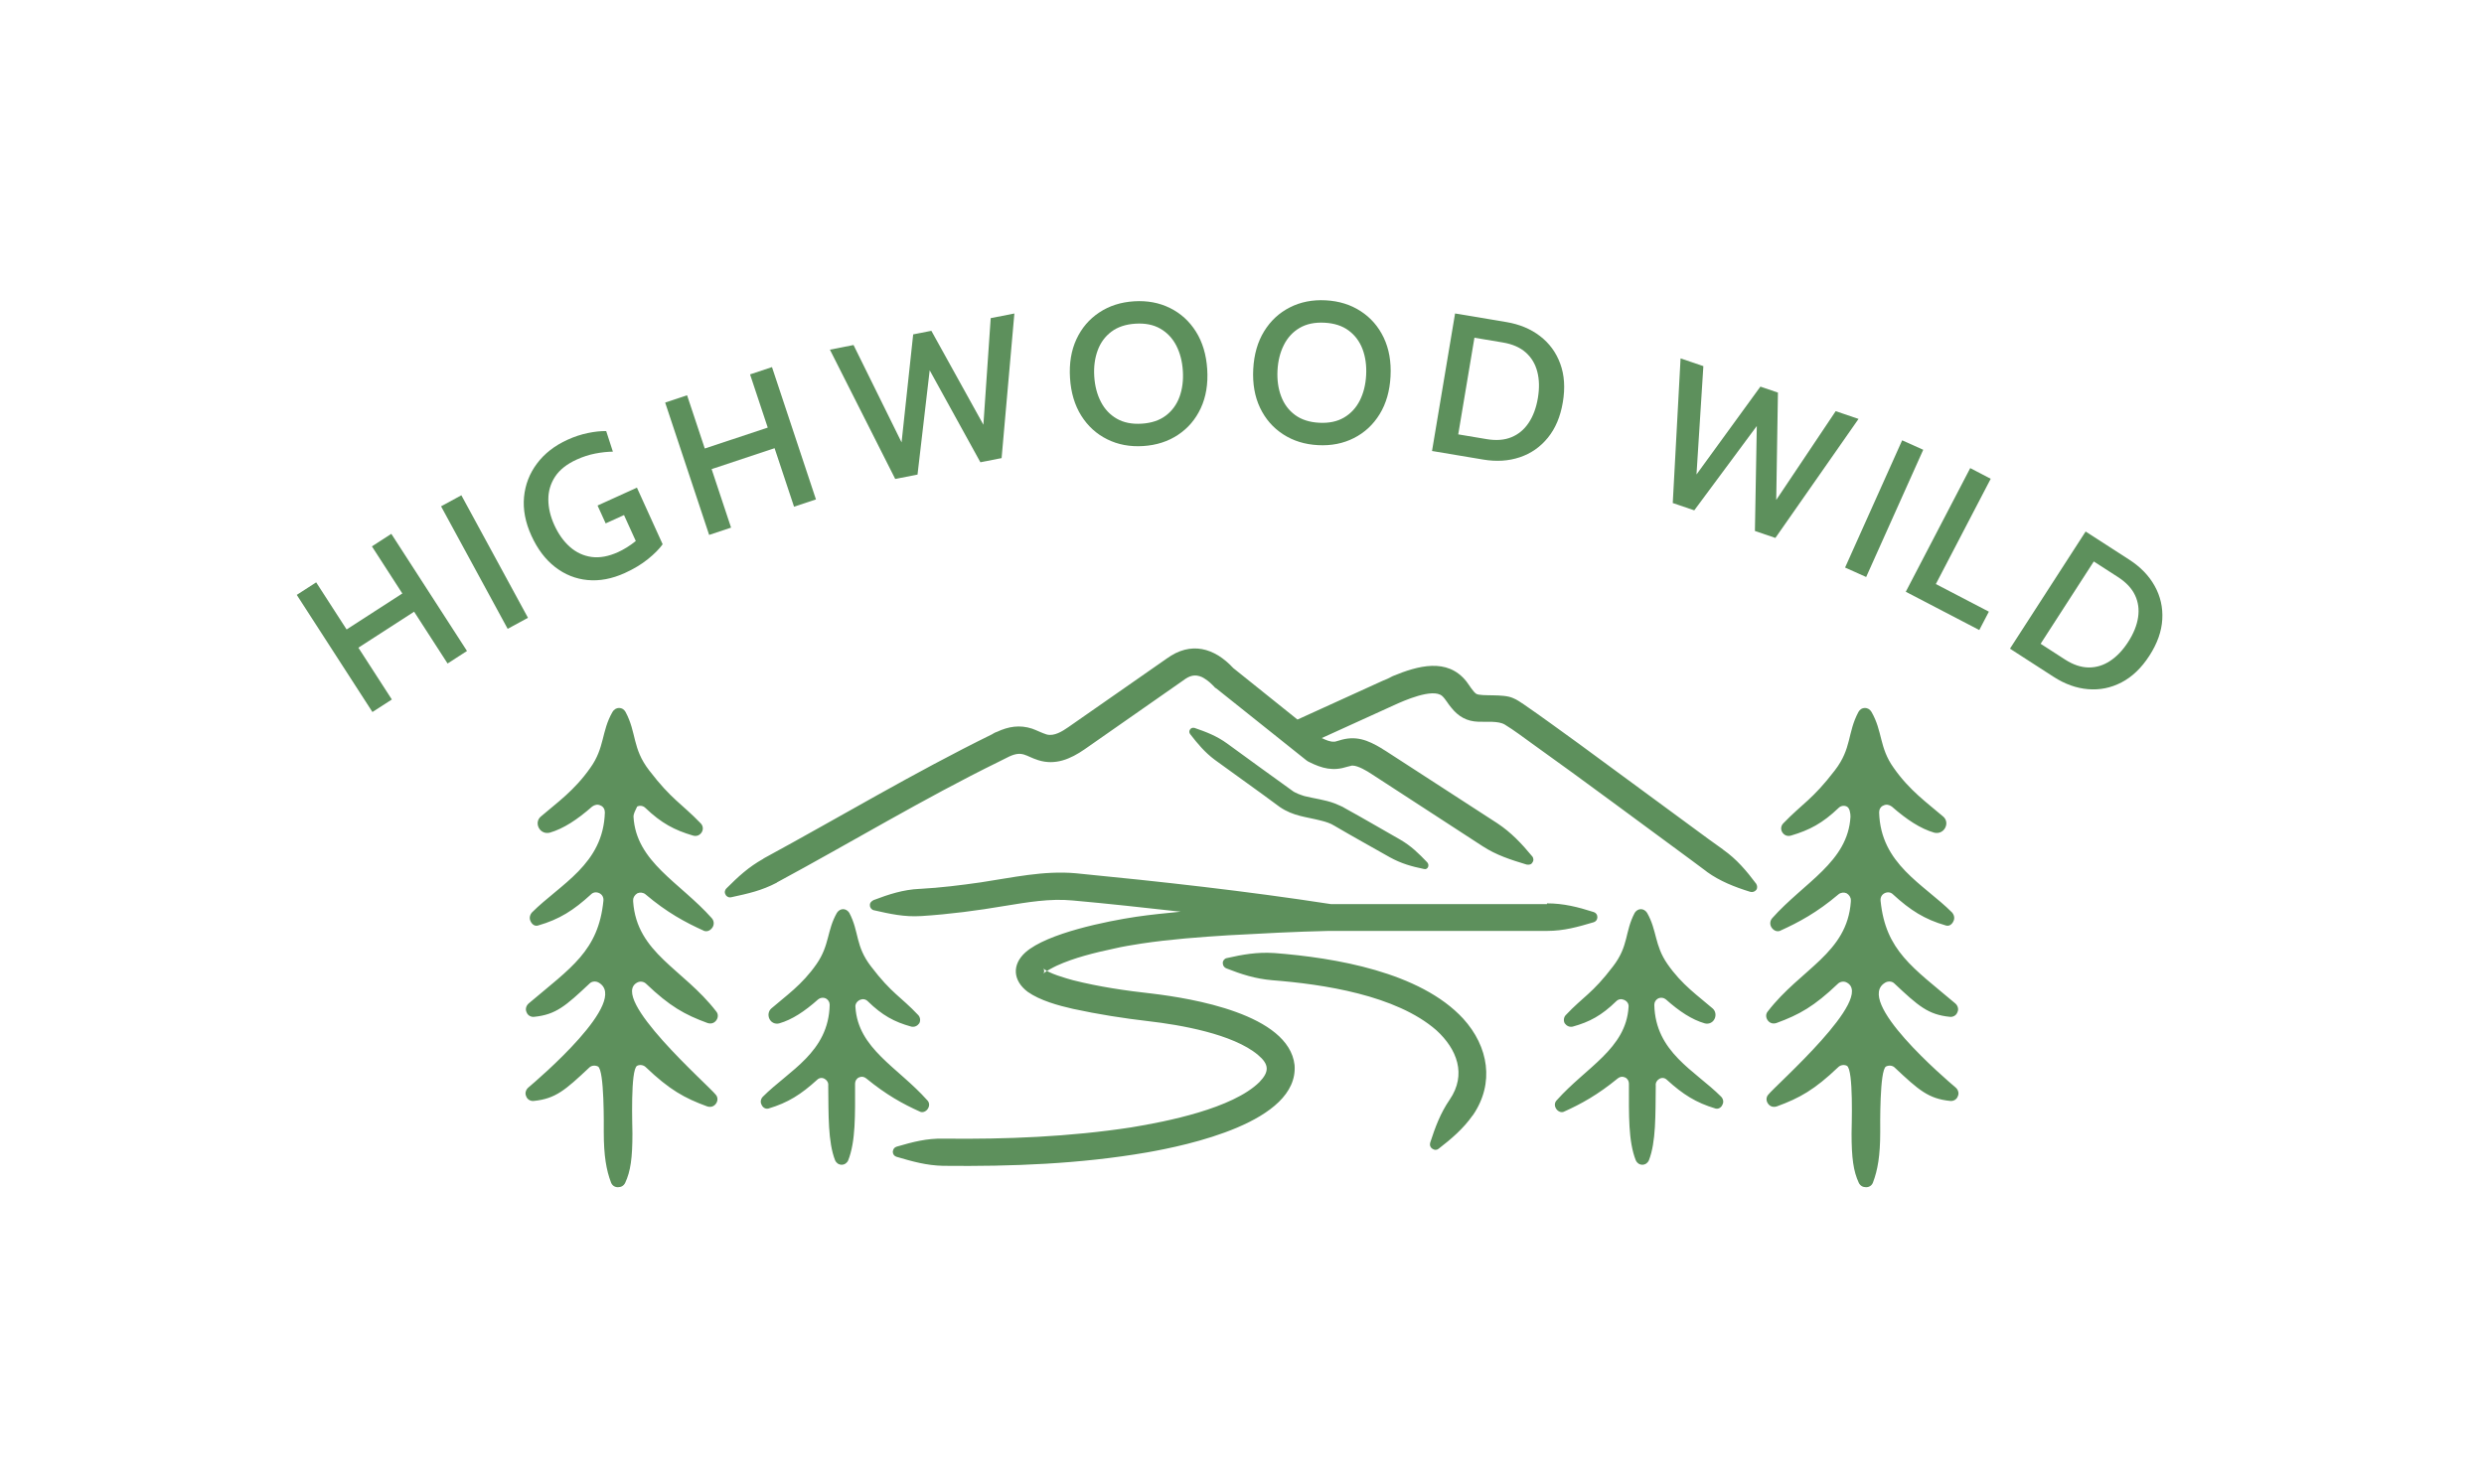 <svg viewBox="-19.113 86.315 585.913 350.118" xmlns="http://www.w3.org/2000/svg"> <svg style="overflow: visible;" preserveAspectRatio="xMinYMin" width="338" height="127.118" xml:space="preserve" viewBox="113.521 351.785 395.158 148.615" y="239.315" x="104.843" id="Layer_1" version="1.1" xmlns:xlink="http://www.w3.org/1999/xlink" xmlns="http://www.w3.org/2000/svg"><linearGradient style="" y2="560.148" x2="380.213" y1="312.255" x1="237.092" gradientUnits="userSpaceOnUse" id="SVGID_1_"><stop style="stop-color: #BB9D6C;" offset="0"></stop><stop style="stop-color: #E5D098;" offset="0.478"></stop><stop style="stop-color: #BEA071;" offset="1"></stop></linearGradient><path style="fill-rule: evenodd; clip-rule: evenodd; fill: #5D905C; fill-opacity: 1;" d="M349.9,360.7l-23.5,10.7l-17.7-14.2c-5.2-5.6-11.7-7.5-18.4-2.6c-9,6.3-18.1,12.6-27.1,18.9  c-1.6,1.1-3.9,2.6-6,2c-1.3-0.4-2.6-1.1-4-1.6c-3.4-1.1-6.5-0.6-9.7,0.9c-0.4,0.1-1.1,0.5-1.4,0.7c-21.4,10.5-41.9,22.8-62.9,34.2  l-0.1,0.1c-4.1,2.3-6.9,4.9-10.2,8.2c-0.4,0.4-0.6,1.1-0.2,1.7c0.2,0.5,0.9,0.9,1.6,0.7c4.6-1,8.3-1.8,12.5-4l0.1-0.1  c20.4-11,40.4-23.1,61.2-33.3l2.8-1.4c3.7-1.7,4.5-0.1,8,1c4.7,1.5,8.9-0.3,12.8-3l27.2-19c1.7-1.3,3.2-1.8,5.2-0.9  c1.1,0.6,1.9,1.2,2.8,2.1l0,0l0.6,0.6l0,0c0.1,0.2,0.3,0.3,0.5,0.4l24.8,19.8c0.3,0.2,0.5,0.4,0.8,0.5c3.6,1.8,6.6,2.6,10.6,1.3  c0.4-0.1,0.7-0.2,1.2-0.3l0,0l0.2,0c1.5,0,4,1.5,5.2,2.3l30.6,19.9c3.8,2.5,7.9,3.8,12.2,5.1c0.7,0.1,1.3,0,1.6-0.6  c0.4-0.5,0.3-1.3-0.1-1.7c-2.8-3.4-5.8-6.6-9.6-9.1l-30.7-19.9c-0.1-0.1-0.9-0.5-1.1-0.7c-4-2.4-7.3-3.7-11.9-2.2l-0.7,0.2l0,0  l-0.4,0.1l0,0l-0.2,0c-1,0.1-2.4-0.5-3.4-1l20-9.1c2.4-1.1,10.6-4.8,13.2-2.5c0.9,0.8,1.7,2.3,2.5,3.2c2,2.5,4.3,3.8,7.5,3.9  c2.2,0.1,5.5-0.3,7.3,0.8c2.6,1.6,5.1,3.5,7.6,5.3c14.7,10.5,29.1,21.3,43.7,32c1.4,1.1,2.9,2.1,4.3,3.2l0.1,0.1  c3.6,2.6,7.7,4.2,11.9,5.5c0.6,0.2,1.3,0,1.7-0.5c0.4-0.5,0.3-1.2,0-1.7c-2.7-3.6-5.4-6.8-9.1-9.4l-0.1-0.1  c-1.3-0.9-2.6-1.9-3.9-2.8c-12-8.8-23.9-17.6-35.9-26.4c-5-3.6-10-7.3-15.1-10.8c-0.9-0.6-1.9-1.3-2.9-1.7l0,0  c-2.7-1.3-8.8-0.4-10.2-1.2c-0.9-0.6-2-2.5-2.7-3.4c-5.3-6.7-13.5-4.3-20.3-1.5C351.6,360,350.7,360.4,349.9,360.7L349.9,360.7z   M417.7,450.7c-0.7,11.5-11.7,16.6-19.8,25.7c-0.6,0.6-0.7,1.5-0.2,2.3c0.4,0.7,1.3,1.2,2.1,0.9c4.9-2.2,9.4-4.7,14.9-9.2  c0.6-0.5,1.3-0.6,2-0.3c0.7,0.3,1.1,1,1.1,1.7v0.1v0.1v0c0,8.4-0.2,15.7,1.9,21c0.3,0.7,1,1.2,1.8,1.2c0.8,0,1.5-0.5,1.8-1.2  c2-5.1,1.8-12.6,1.9-20.6c-0.1-0.8,0.3-1.5,1-1.9c0.7-0.4,1.5-0.3,2.1,0.3c4.4,4,8,6.3,13.4,7.9c0.8,0.2,1.6-0.3,1.9-1.1  c0.4-0.7,0.2-1.6-0.4-2.2c-7.2-7.2-18.1-12.2-18.4-25.3c0-0.8,0.4-1.4,1.1-1.8c0.7-0.3,1.5-0.2,2.1,0.3c3.7,3.3,7.2,5.6,10.7,6.6  c1.1,0.3,2.2-0.2,2.7-1.2c0.5-1,0.3-2.2-0.5-2.9c-3.9-3.4-8.5-6.5-12.5-12.3c-3.6-5.2-2.8-9.2-5.6-14.1c-0.4-0.6-1-1-1.7-1  c-0.7,0-1.3,0.4-1.7,1c-2.8,5.3-1.6,9.1-6,14.8c-5.7,7.5-8.2,8.3-13,13.4c-0.6,0.6-0.7,1.6-0.3,2.3c0.5,0.7,1.3,1.1,2.2,0.9  c4.7-1.3,8-3.1,12-7c0.6-0.6,1.4-0.7,2.1-0.4C417.4,449.1,417.8,449.9,417.7,450.7L417.7,450.7z M478.9,398.2  c-0.7,12.5-12.8,18.1-21.6,28c-0.6,0.7-0.7,1.7-0.2,2.5c0.5,0.8,1.4,1.3,2.3,1c5.3-2.4,10.3-5.1,16.2-10.1c0.6-0.5,1.5-0.6,2.2-0.3  c0.7,0.4,1.2,1.1,1.2,1.9v0.3c0,0.1,0,0.1,0,0.1c-1,14.3-13.8,18.5-22.9,30.3c-0.6,0.7-0.6,1.7,0,2.5c0.6,0.8,1.5,1,2.4,0.7  c6.3-2.3,10.4-4.6,16.9-10.8c0.6-0.6,1.6-0.8,2.4-0.4c8.2,4.1-19.6,28.4-21.6,31c-0.6,0.7-0.6,1.7,0,2.5c0.6,0.8,1.5,1,2.4,0.7  c6.3-2.3,10.4-4.6,16.9-10.8c0.6-0.6,1.6-0.8,2.4-0.4c1.9,1,1.3,16.9,1.3,18.7c0,6.7,0.5,10.4,2,13.6c0.4,0.8,1.1,1.2,2,1.2  c0.9,0,1.6-0.5,1.9-1.3c1.3-3.4,2-7.4,2-13.9c0-1.7-0.2-17.1,1.6-18.1c0.8-0.4,1.8-0.3,2.4,0.3c6.6,6.2,9.3,8.6,15.3,9.2  c0.9,0.1,1.8-0.4,2.1-1.3c0.4-0.8,0.1-1.8-0.6-2.4c-2.6-2.2-28.3-24.1-19.3-29c0.8-0.4,1.8-0.3,2.4,0.3c6.6,6.2,9.3,8.6,15.3,9.2  c0.9,0.1,1.8-0.4,2.1-1.3c0.4-0.8,0.1-1.8-0.6-2.4c-11.7-9.9-19.2-14.5-20.6-28.3c-0.1-0.9,0.3-1.7,1.1-2.1c0.8-0.4,1.7-0.3,2.3,0.3  c4.8,4.4,8.7,6.9,14.6,8.6c0.9,0.3,1.7-0.3,2.1-1.2c0.4-0.8,0.2-1.7-0.4-2.4c-7.8-7.8-19.7-13.3-20.1-27.6c0-0.8,0.4-1.6,1.2-1.9  c0.8-0.4,1.6-0.2,2.3,0.3c4.1,3.6,7.9,6.1,11.7,7.2c1.2,0.3,2.4-0.2,3-1.3c0.6-1.1,0.4-2.4-0.6-3.2c-4.3-3.7-9.2-7.1-13.6-13.4  c-4-5.6-3-10-6.1-15.4c-0.4-0.7-1.1-1.1-1.8-1.1c-0.8,0-1.4,0.4-1.8,1.1c-3.1,5.8-1.8,10-6.5,16.1c-6.2,8.1-8.9,9.1-14.2,14.6  c-0.7,0.7-0.8,1.7-0.3,2.5c0.5,0.8,1.4,1.2,2.4,0.9c5.1-1.5,8.7-3.4,13.1-7.6c0.6-0.6,1.5-0.8,2.3-0.4S478.9,397.3,478.9,398.2  L478.9,398.2z M204.5,450.7c0.7,11.5,11.7,16.6,19.8,25.7c0.6,0.6,0.7,1.5,0.2,2.3c-0.4,0.7-1.3,1.2-2.1,0.9  c-4.9-2.2-9.4-4.7-14.9-9.2c-0.6-0.5-1.3-0.6-2-0.3c-0.7,0.3-1.1,1-1.1,1.7v0.1v0.1v0c0,8.4,0.2,15.7-1.9,21c-0.3,0.7-1,1.2-1.8,1.2  c-0.8,0-1.5-0.5-1.8-1.2c-2-5.1-1.8-12.6-1.9-20.6c0.1-0.8-0.3-1.5-1-1.9c-0.7-0.4-1.5-0.3-2.1,0.3c-4.4,4-8,6.3-13.4,7.9  c-0.8,0.2-1.6-0.3-1.9-1.1c-0.4-0.7-0.2-1.6,0.4-2.2c7.2-7.2,18.1-12.2,18.4-25.3c0-0.8-0.4-1.4-1.1-1.8c-0.7-0.3-1.5-0.2-2.1,0.3  c-3.7,3.3-7.2,5.6-10.7,6.6c-1.1,0.3-2.2-0.2-2.7-1.2c-0.5-1-0.3-2.2,0.5-2.9c3.9-3.4,8.5-6.5,12.5-12.3c3.6-5.2,2.8-9.2,5.6-14.1  c0.4-0.6,1-1,1.7-1c0.7,0,1.3,0.4,1.7,1c2.8,5.3,1.6,9.1,6,14.8c5.7,7.5,8.2,8.3,13,13.4c0.6,0.6,0.7,1.6,0.3,2.3  c-0.5,0.7-1.3,1.1-2.2,0.9c-4.7-1.3-8-3.1-12-7c-0.6-0.6-1.4-0.7-2.1-0.4C204.9,449.1,204.4,449.9,204.5,450.7L204.5,450.7z   M143.3,398.2c0.7,12.5,12.8,18.1,21.6,28c0.6,0.7,0.7,1.7,0.2,2.5c-0.5,0.8-1.4,1.3-2.3,1c-5.3-2.4-10.3-5.1-16.2-10.1  c-0.6-0.5-1.5-0.6-2.2-0.3c-0.7,0.4-1.2,1.1-1.2,1.9v0.3c0,0.1,0,0.1,0,0.1c1,14.3,13.8,18.5,22.9,30.3c0.6,0.7,0.6,1.7,0,2.5  c-0.6,0.8-1.5,1-2.4,0.7c-6.3-2.3-10.4-4.6-16.9-10.8c-0.6-0.6-1.6-0.8-2.4-0.4c-8.2,4.1,19.6,28.4,21.6,31c0.6,0.7,0.6,1.7,0,2.5  c-0.6,0.8-1.5,1-2.4,0.7c-6.3-2.3-10.4-4.6-16.9-10.8c-0.6-0.6-1.6-0.8-2.4-0.4c-1.9,1-1.3,16.9-1.3,18.7c0,6.7-0.5,10.4-2,13.6  c-0.4,0.8-1.1,1.2-2,1.2c-0.9,0-1.6-0.5-1.9-1.3c-1.3-3.4-2-7.4-2-13.9c0-1.7,0.2-17.1-1.6-18.1c-0.8-0.4-1.8-0.3-2.4,0.3  c-6.6,6.2-9.3,8.6-15.3,9.2c-0.9,0.1-1.8-0.4-2.1-1.3c-0.4-0.8-0.1-1.8,0.6-2.4c2.6-2.2,28.3-24.1,19.3-29c-0.8-0.4-1.8-0.3-2.4,0.3  c-6.6,6.2-9.3,8.6-15.3,9.2c-0.9,0.1-1.8-0.4-2.1-1.3c-0.4-0.8-0.1-1.8,0.6-2.4c11.7-9.9,19.2-14.5,20.6-28.3  c0.1-0.9-0.3-1.7-1.1-2.1c-0.8-0.4-1.7-0.3-2.3,0.3c-4.8,4.4-8.7,6.9-14.6,8.6c-0.9,0.3-1.7-0.3-2.1-1.2c-0.4-0.8-0.2-1.7,0.4-2.4  c7.8-7.8,19.7-13.3,20.1-27.6c0-0.8-0.4-1.6-1.2-1.9c-0.8-0.4-1.6-0.2-2.3,0.3c-4.1,3.6-7.9,6.1-11.7,7.2c-1.2,0.3-2.4-0.2-3-1.3  c-0.6-1.1-0.4-2.4,0.6-3.2c4.3-3.7,9.2-7.1,13.6-13.4c4-5.6,3-10,6.1-15.4c0.4-0.7,1.1-1.1,1.8-1.1c0.8,0,1.4,0.4,1.8,1.1  c3.1,5.8,1.8,10,6.5,16.1c6.2,8.1,8.9,9.1,14.2,14.6c0.7,0.7,0.8,1.7,0.3,2.5c-0.5,0.8-1.4,1.2-2.4,0.9c-5.1-1.5-8.7-3.4-13.1-7.6  c-0.6-0.6-1.5-0.8-2.3-0.4C143.8,396.5,143.3,397.3,143.3,398.2L143.3,398.2z M395.2,422.1c4.6,0,8.5,1,12.9,2.4  c0.6,0.2,1,0.7,1,1.4c0,0.7-0.4,1.2-1,1.4c-4.4,1.3-8.2,2.4-12.9,2.4h-59.7l-0.5,0c-9.2,0.2-18.4,0.7-27.6,1.2  c-8,0.5-16.1,1.1-24.1,2.3c-2.5,0.4-5.1,0.8-7.6,1.4c-5.2,1.1-10.9,2.5-15.7,4.7c-0.6,0.3-3.3,1.6-3.6,2.2c0.2-0.4,0.2-1.2-0.1-1.5  l0,0c1.3,1.4,6.4,2.8,8.2,3.3c7.1,1.8,14.6,2.9,21.9,3.7c10.7,1.3,37.6,5.6,39.2,19.7c1.2,15.8-29.9,22.2-40.7,24.1  c-18.5,3.2-37.4,3.9-56.1,3.7l-0.1,0c-4.6-0.1-8.5-1.2-12.9-2.5c-0.6-0.2-1-0.7-1-1.4c0.1-0.7,0.4-1.2,1.1-1.4  c4.5-1.3,8.2-2.3,12.9-2.2l0.1,0c17.2,0.2,34.6-0.5,51.6-3.1c9.8-1.6,28-5.2,35.4-12.5c2.8-2.9,2.7-4.9-0.4-7.5  c-6.9-5.8-21.5-8.3-30.2-9.3c-6.9-0.8-13.9-1.9-20.8-3.4c-4-0.9-9.1-2.3-12.5-4.7c-4.1-3.1-4.4-7.5-0.6-10.9  c6-5.3,22.5-8.6,30.5-9.8c4.1-0.6,8.2-1,12.3-1.4c-9.9-1.1-19.8-2.2-29.8-3.1c-6.3-0.6-12.5,0.5-18.7,1.5c-7.6,1.3-15.3,2.3-23,2.8  l-0.1,0c-4.6,0.3-8.6-0.6-13-1.6c-0.6-0.1-1.1-0.7-1.1-1.3c-0.1-0.7,0.4-1.2,1-1.5c4.2-1.6,8.2-2.9,12.7-3.1l0.1,0  c5.6-0.3,11.2-1,16.8-1.8c8.7-1.3,17.3-3.3,26.2-2.5c23.5,2.3,47,4.9,70.3,8.5H395.2L395.2,422.1z M368.4,476.2  c-2.6,3.8-4,7.6-5.4,11.9c-0.2,0.7,0,1.3,0.6,1.7c0.6,0.4,1.2,0.4,1.7,0c3.5-2.7,6.8-5.5,9.4-9.2l0.1-0.1c6-8.8,4.3-18.9-2.7-26.6  c-11.9-12.9-35.4-16.8-52.1-18.1l-0.1,0c-4.6-0.3-8.6,0.4-13,1.4c-0.6,0.1-1.1,0.7-1.1,1.3c0,0.7,0.3,1.2,0.9,1.5  c4.3,1.7,8.1,2.9,12.7,3.3c14.1,1.1,34.2,4.1,45.3,13.8C370.4,462.3,373.1,469.3,368.4,476.2L368.4,476.2z M307,378  c5.9,4.3,11.8,8.6,17.8,12.9c1,0.8,2.3,1.2,3.5,1.6c2.8,0.7,5.6,1,8.3,2c0.4,0.2,2.5,1,2.8,1.3c5.1,2.8,10.2,5.8,15.3,8.7  c3.1,1.8,5.1,3.8,7.5,6.3c0.3,0.4,0.4,0.8,0.2,1.3c-0.2,0.4-0.6,0.7-1.2,0.5c-3.4-0.7-6.2-1.5-9.3-3.2c-5.1-2.9-10.2-5.7-15.3-8.7  c-1.1-0.7-2.4-1.1-3.6-1.4c-4.2-1.1-7.7-1.2-11.5-3.8c-5.9-4.4-11.9-8.6-17.9-13c-2.8-2.1-4.7-4.4-6.8-7.1c-0.3-0.4-0.3-0.9,0-1.3  c0.3-0.4,0.7-0.5,1.2-0.4C301.2,374.8,304.1,375.9,307,378L307,378z" class="st0"></path></svg> <svg style="overflow: visible;" width="445.913" height="98.522" x="50.887" viewBox="-222.08 -33.872 445.913 98.522" y="156.315"><g style="" fill-opacity="1" fill="#5D905C"><path transform="translate(-16.955 0), rotate(-32.855 16.944 355.88)" d="M9.12 0L3.67 0L3.67-32.90L9.12-32.90L9.12-19.67L24.77-19.67L24.77-32.90L30.22-32.90L30.22 0L24.77 0L24.77-14.55L9.12-14.55L9.12 0Z"></path><path transform="translate(-6.392 0), rotate(-28.524 6.392 355.88)" d="M9.12 0L3.67 0L3.67-32.90L9.12-32.90L9.12 0Z"></path><path transform="translate(-15.675 0), rotate(-24.431 15.393 355.88)" d="M18.14 0.66L18.14 0.66Q13.16 0.66 9.47-1.46Q5.78-3.57 3.75-7.43Q1.72-11.28 1.72-16.50L1.72-16.50Q1.72-21.67 3.91-25.50Q6.11-29.33 9.98-31.44Q13.84-33.56 18.85-33.56L18.85-33.56Q21.48-33.56 23.86-33.02Q26.25-32.48 27.99-31.65L27.99-31.65L27.42-26.58Q25.59-27.38 23.45-27.89Q21.31-28.41 18.89-28.41L18.89-28.41Q15.04-28.41 12.56-26.84Q10.08-25.26 8.88-22.58Q7.68-19.90 7.68-16.54L7.68-16.54Q7.68-13.04 8.89-10.32Q10.11-7.59 12.56-6.04Q15.02-4.49 18.75-4.49L18.75-4.49Q19.79-4.49 21.08-4.65Q22.37-4.82 23.62-5.15L23.62-5.15L23.62-11.87L18.87-11.87L18.87-16.50L29.07-16.50L29.07-1.83Q27.28-0.80 24.44-0.07Q21.60 0.66 18.14 0.66Z"></path><path transform="translate(-16.955 0), rotate(-18.378 16.944 355.88)" d="M9.12 0L3.67 0L3.67-32.90L9.12-32.90L9.12-19.67L24.77-19.67L24.77-32.90L30.22-32.90L30.22 0L24.77 0L24.77-14.55L9.12-14.55L9.12 0Z"></path><path transform="translate(-22.325 0), rotate(-11.092 22.548 355.88)" d="M14.99 0L9.63 0L0.38-32.90L6.06-32.90L12.76-8.18L20.35-32.66L24.72-32.66L32.50-8.55L39.03-32.90L44.72-32.90L35.20 0L30.10 0L22.54-23.59L14.99 0Z"></path><path transform="translate(-17.942 0), rotate(-3.622 17.954 355.88)" d="M17.95 0.66L17.95 0.66Q13.25 0.66 9.59-1.46Q5.92-3.57 3.83-7.41Q1.74-11.26 1.74-16.45L1.74-16.45Q1.74-21.64 3.83-25.49Q5.92-29.33 9.59-31.44Q13.25-33.56 17.95-33.56L17.95-33.56Q22.65-33.56 26.32-31.44Q29.99-29.33 32.08-25.49Q34.17-21.64 34.17-16.45L34.17-16.45Q34.17-11.26 32.08-7.41Q29.99-3.57 26.32-1.46Q22.65 0.66 17.95 0.66ZM17.95-4.63L17.95-4.63Q21.41-4.63 23.73-6.17Q26.06-7.71 27.24-10.39Q28.41-13.07 28.41-16.45L28.41-16.45Q28.41-19.83 27.24-22.51Q26.06-25.19 23.73-26.73Q21.41-28.27 17.95-28.27L17.95-28.27Q14.48-28.27 12.15-26.73Q9.82-25.19 8.65-22.51Q7.47-19.83 7.47-16.45L7.47-16.45Q7.47-13.07 8.65-10.39Q9.82-7.71 12.15-6.17Q14.48-4.63 17.95-4.63Z"></path><path transform="translate(-17.942 0), rotate(3.034 17.954 355.88)" d="M17.95 0.66L17.95 0.66Q13.25 0.66 9.59-1.46Q5.92-3.57 3.83-7.41Q1.74-11.26 1.74-16.45L1.74-16.45Q1.74-21.64 3.83-25.49Q5.92-29.33 9.59-31.44Q13.25-33.56 17.95-33.56L17.95-33.56Q22.65-33.56 26.32-31.44Q29.99-29.33 32.08-25.49Q34.17-21.64 34.17-16.45L34.17-16.45Q34.17-11.26 32.08-7.41Q29.99-3.57 26.32-1.46Q22.65 0.66 17.95 0.66ZM17.95-4.63L17.95-4.63Q21.41-4.63 23.73-6.17Q26.06-7.71 27.24-10.39Q28.41-13.07 28.41-16.45L28.41-16.45Q28.41-19.83 27.24-22.51Q26.06-25.19 23.73-26.73Q21.41-28.27 17.95-28.27L17.95-28.27Q14.48-28.27 12.15-26.73Q9.82-25.19 8.65-22.51Q7.47-19.83 7.47-16.45L7.47-16.45Q7.47-13.07 8.65-10.39Q9.82-7.71 12.15-6.17Q14.48-4.63 17.95-4.63Z"></path><path transform="translate(-16.979 0), rotate(9.512 17.93 355.88)" d="M15.93 0L3.67 0L3.67-32.90L15.93-32.90Q20.66-32.90 24.33-30.94Q28.01-28.98 30.10-25.30Q32.20-21.62 32.20-16.45L32.20-16.45Q32.20-11.28 30.10-7.60Q28.01-3.92 24.33-1.96Q20.66 0 15.93 0L15.93 0ZM9.12-28.01L9.12-4.89L15.93-4.89Q19.34-4.89 21.62-6.31Q23.90-7.73 25.06-10.33Q26.23-12.93 26.23-16.45L26.23-16.45Q26.23-19.98 25.06-22.57Q23.90-25.17 21.62-26.59Q19.34-28.01 15.93-28.01L15.93-28.01L9.12-28.01Z"></path><path transform="translate(-5.287 0), rotate(13.642 0 355.88)" d=""></path><path transform="translate(-22.489 0), rotate(18.794 22.548 355.88)" d="M14.99 0L9.63 0L0.38-32.90L6.06-32.90L12.76-8.18L20.35-32.66L24.72-32.66L32.50-8.55L39.03-32.90L44.72-32.90L35.20 0L30.10 0L22.54-23.59L14.99 0Z"></path><path transform="translate(-6.392 0), rotate(24.152 6.392 355.88)" d="M9.12 0L3.67 0L3.67-32.90L9.12-32.90L9.12 0Z"></path><path transform="translate(-11.762 0), rotate(27.519 13.442 355.88)" d="M23.22 0L3.67 0L3.67-32.90L9.12-32.90L9.12-4.89L23.22-4.89L23.22 0Z"></path><path transform="translate(-16.979 0), rotate(32.851 17.93 355.88)" d="M15.93 0L3.67 0L3.67-32.90L15.93-32.90Q20.66-32.90 24.33-30.94Q28.01-28.98 30.10-25.30Q32.20-21.62 32.20-16.45L32.20-16.45Q32.20-11.28 30.10-7.60Q28.01-3.92 24.33-1.96Q20.66 0 15.93 0L15.93 0ZM9.12-28.01L9.12-4.89L15.93-4.89Q19.34-4.89 21.62-6.31Q23.90-7.73 25.06-10.33Q26.23-12.93 26.23-16.45L26.23-16.45Q26.23-19.98 25.06-22.57Q23.90-25.17 21.62-26.59Q19.34-28.01 15.93-28.01L15.93-28.01L9.12-28.01Z"></path></g></svg></svg>